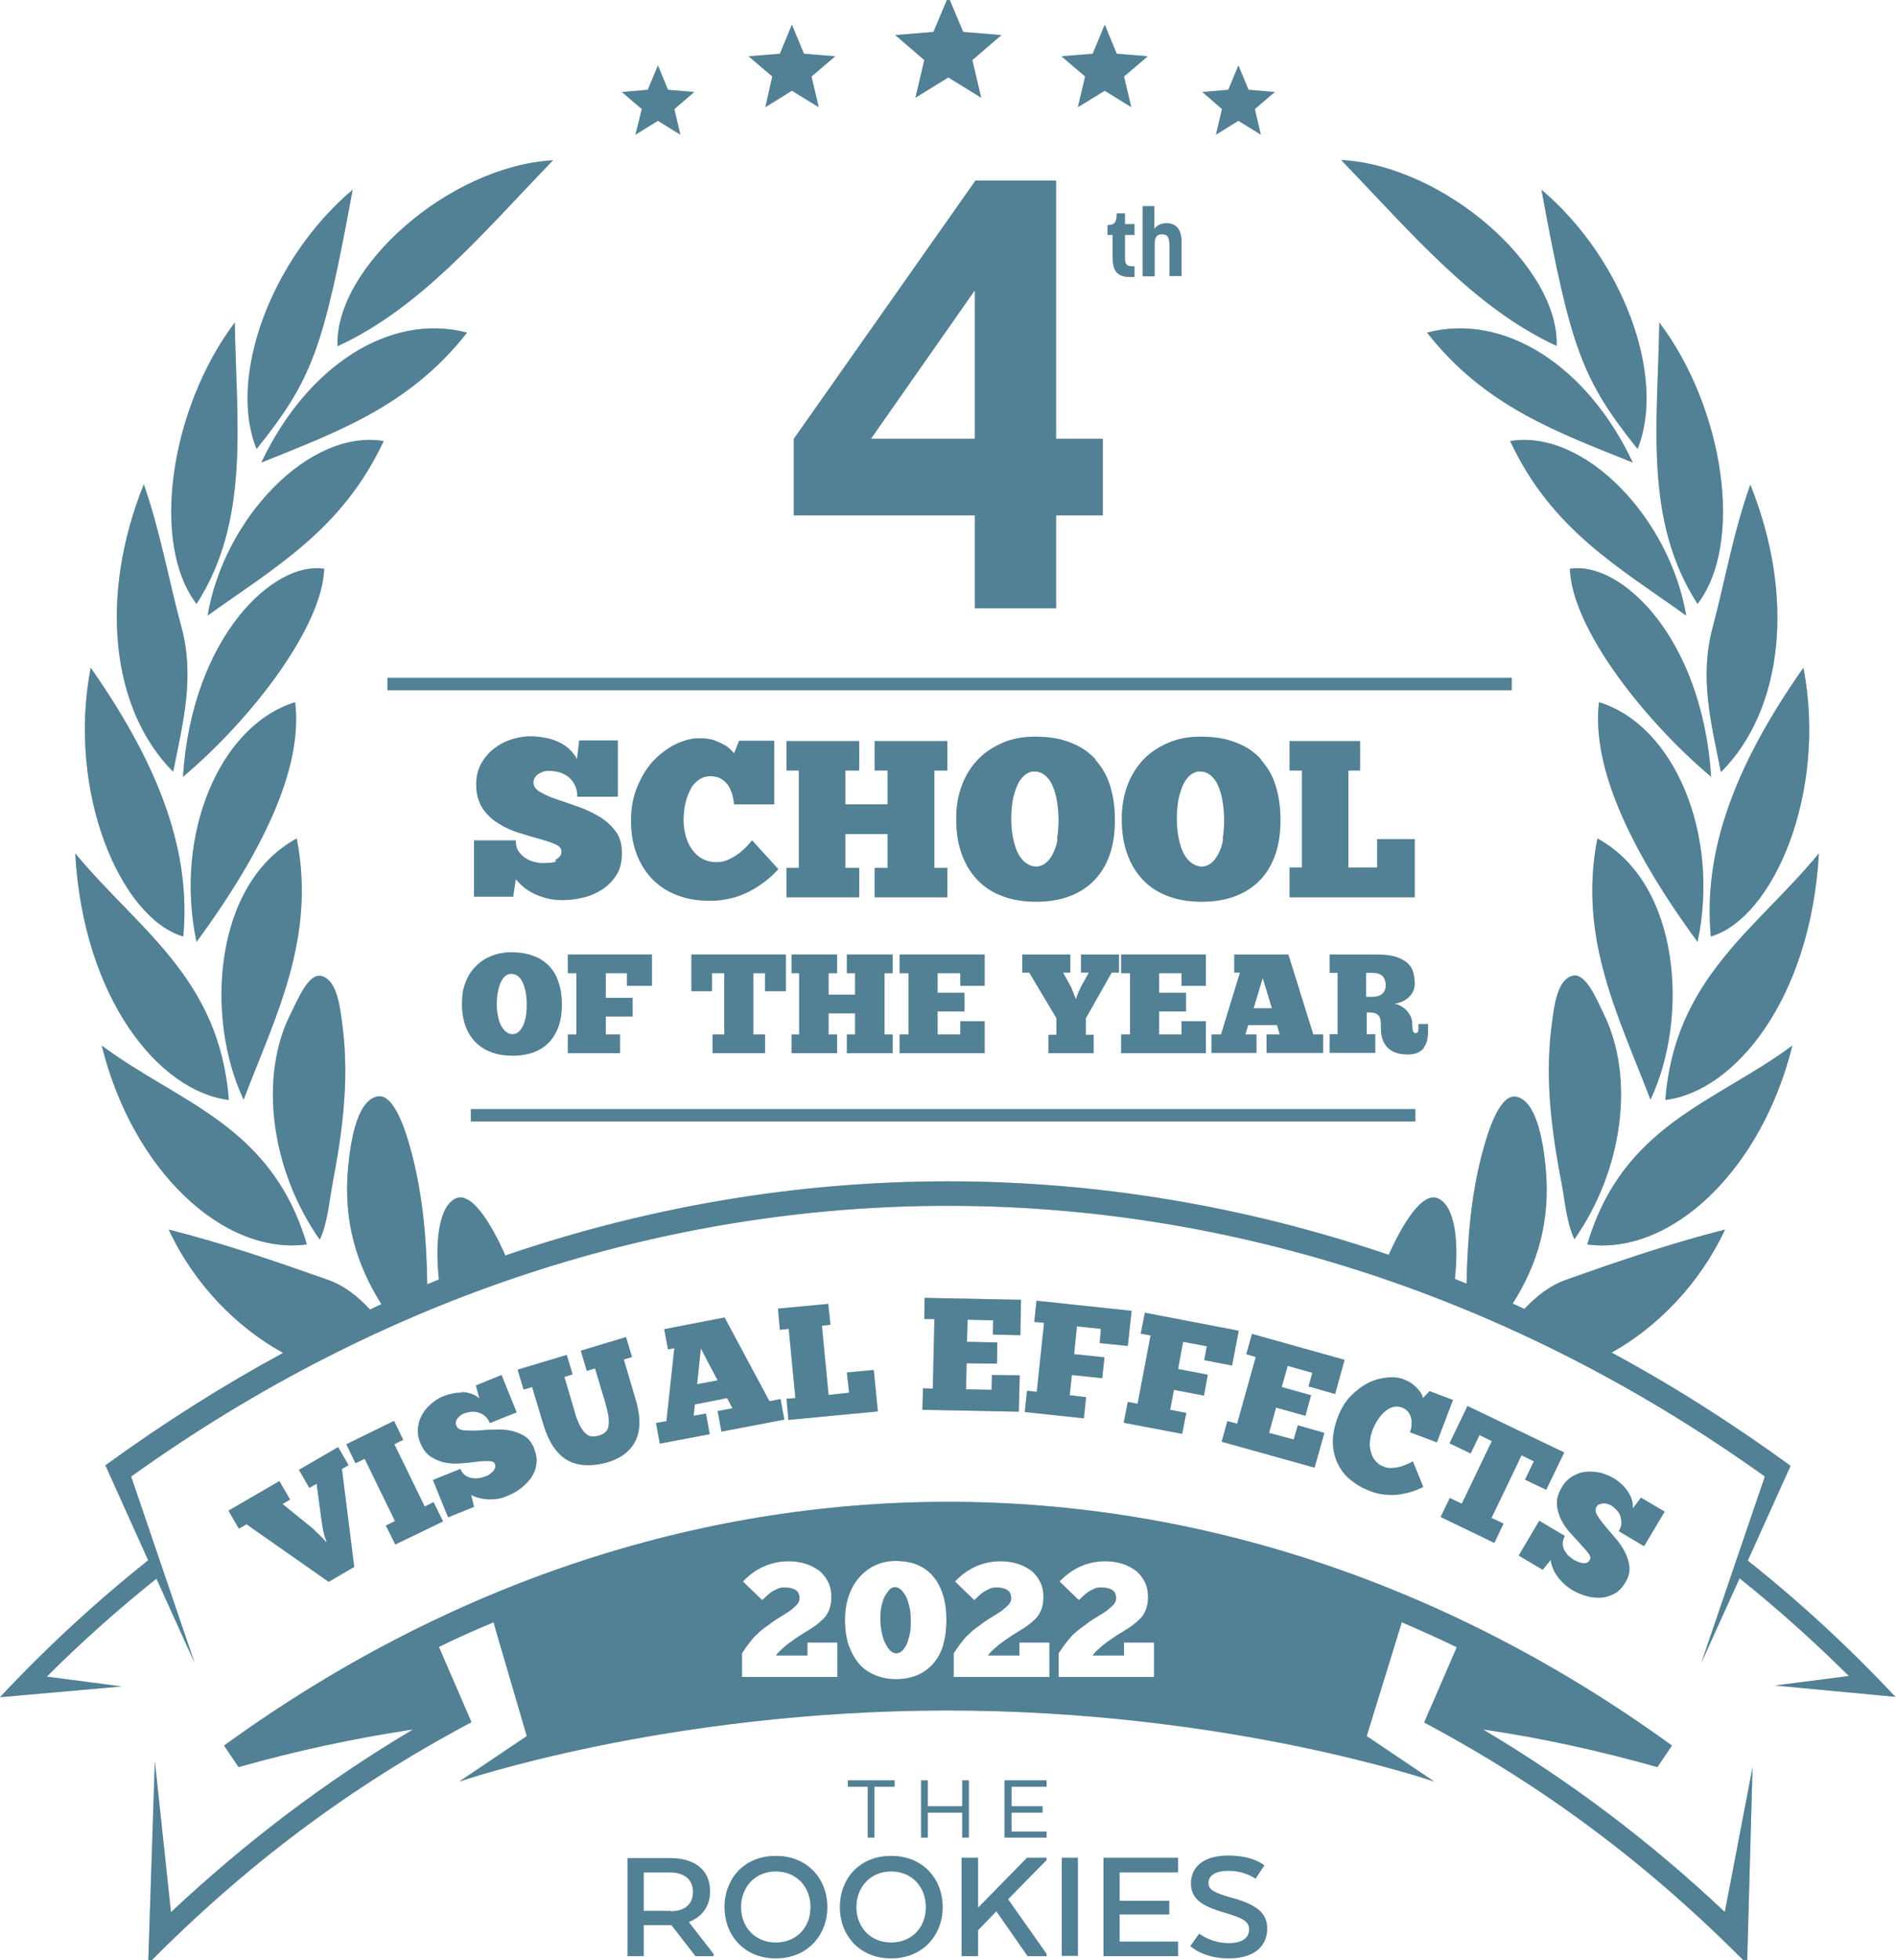 <?xml version="1.0" encoding="UTF-8"?>
<svg xmlns="http://www.w3.org/2000/svg" id="Layer_5" version="1.1" viewBox="0 0 60 62">
  <defs>
    <style>
      .st0 {
        fill: #bacad3;
      }

      .st1 {
        fill: #528095;
      }
    </style>
  </defs>
  <g>
    <polygon class="st0" points="27.67 58.12 27.67 56.51 28.31 56.51 28.31 56.31 26.83 56.31 26.83 56.51 27.46 56.51 27.46 58.12 27.67 58.12"></polygon>
    <polygon class="st0" points="29.15 56.31 29.15 58.12 29.36 58.12 29.36 57.33 30.45 57.33 30.45 58.12 30.66 58.12 30.66 56.31 30.45 56.31 30.45 57.13 29.36 57.13 29.36 56.31 29.15 56.31"></polygon>
    <polygon class="st0" points="33.12 56.51 33.12 56.31 31.79 56.31 31.79 58.12 33.12 58.12 33.12 57.93 32.01 57.93 32.01 57.33 32.99 57.33 32.99 57.13 32.01 57.13 32.01 56.51 33.12 56.51"></polygon>
    <path class="st0" d="M21.82,60.78c.39-.16.65-.48.65-.96,0-.67-.48-1.05-1.26-1.05h-1.35v3.1h.51v-.98h.88l.76.98h.57v-.07l-.77-.99v-.03ZM21.22,60.44h-.85v-1.22h.82c.45,0,.74.21.74.62s-.28.61-.71.61Z"></path>
    <path class="st0" d="M24.55,58.7c-1,0-1.62.72-1.62,1.62s.63,1.62,1.62,1.62,1.63-.72,1.63-1.62-.63-1.62-1.63-1.62ZM24.55,61.44c-.66,0-1.1-.49-1.1-1.12s.44-1.13,1.1-1.13,1.1.49,1.1,1.13-.44,1.12-1.1,1.12Z"></path>
    <path class="st0" d="M28.2,58.7c-1,0-1.62.72-1.62,1.62s.63,1.62,1.62,1.62,1.63-.72,1.63-1.62-.63-1.62-1.63-1.62ZM28.2,61.44c-.66,0-1.1-.49-1.1-1.12s.44-1.13,1.1-1.13,1.1.49,1.1,1.13-.44,1.12-1.1,1.12Z"></path>
    <polygon class="st0" points="30.95 60.34 30.95 58.76 30.43 58.76 30.43 61.87 30.95 61.87 30.95 61.05 31.53 60.45 32.52 61.87 33.12 61.87 33.12 61.8 31.9 60.07 33.12 58.83 33.12 58.76 32.5 58.76 30.95 60.34"></polygon>
    <rect class="st0" x="33.6" y="58.76" width=".51" height="3.1"></rect>
    <polygon class="st0" points="34.92 61.87 37.28 61.87 37.28 61.41 35.43 61.41 35.43 60.55 37 60.55 37 60.12 35.43 60.12 35.43 59.22 37.28 59.22 37.28 58.76 34.92 58.76 34.92 61.87"></polygon>
    <path class="st0" d="M38.99,60.03c-.56-.16-.75-.26-.75-.47,0-.25.24-.39.63-.39.54,0,.86.25.86.25l.28-.42s-.34-.31-1.14-.31c-.76,0-1.18.34-1.18.88,0,.49.35.72,1.08.93.6.17.76.29.76.53s-.19.43-.65.43c-.55,0-.93-.3-.93-.3l-.28.39s.39.39,1.22.39,1.21-.41,1.21-.94c0-.48-.31-.75-1.1-.97Z"></path>
    <polygon class="st0" points="28.97 3.09 30.01 2.45 31.05 3.09 30.77 1.9 31.69 1.11 30.48 1.01 30.01 -.11 29.54 1.01 28.33 1.11 29.25 1.9 28.97 3.09"></polygon>
    <polygon class="st0" points="24.22 3.39 25.06 2.87 25.91 3.39 25.68 2.42 26.43 1.78 25.44 1.7 25.06 .78 24.68 1.7 23.69 1.78 24.44 2.42 24.22 3.39"></polygon>
    <polygon class="st0" points="20.11 4.26 20.82 3.82 21.53 4.26 21.34 3.45 21.97 2.91 21.14 2.84 20.82 2.07 20.5 2.84 19.68 2.91 20.31 3.45 20.11 4.26"></polygon>
    <polygon class="st0" points="34.11 3.39 34.96 2.87 35.8 3.39 35.57 2.42 36.32 1.78 35.34 1.7 34.96 .78 34.58 1.7 33.59 1.78 34.34 2.42 34.11 3.39"></polygon>
    <polygon class="st0" points="38.48 4.26 39.19 3.82 39.9 4.26 39.71 3.45 40.34 2.91 39.51 2.84 39.19 2.07 38.87 2.84 38.05 2.91 38.67 3.45 38.48 4.26"></polygon>
    <path class="st0" d="M9.71,39.36c-1.12-3.79-4.05-4.47-6.49-6.29.97,3.94,3.84,6.64,6.49,6.29Z"></path>
    <path class="st0" d="M7.24,34.79c-.29-3.86-2.88-5.4-4.86-7.8.26,4.61,2.66,7.53,4.86,7.8Z"></path>
    <path class="st0" d="M5.8,29.62c.24-2.61-.68-5.29-2.93-8.5-.76,3.94.95,7.92,2.93,8.5Z"></path>
    <path class="st0" d="M10.52,37.45c.31-1.61.53-3.25.33-4.9-.08-.63-.16-1.55-.68-1.68-.4-.1-.73.71-.99,1.23-.99,2-.6,4.92.94,7.11.25-.55.29-1.17.4-1.75Z"></path>
    <path class="st0" d="M5.74,19.83c-.4-1.47-.66-3-1.19-4.51-1.42,3.53-1.04,7.11.93,9.09.31-1.55.69-3,.26-4.58Z"></path>
    <path class="st0" d="M9.39,26.52c-2.64,1.43-2.9,5.69-1.68,8.26,1-2.63,2.3-5.09,1.68-8.26Z"></path>
    <path class="st0" d="M9.34,22.21c-2.4.74-3.84,4.2-3.12,7.58,2.32-3.16,3.35-5.67,3.12-7.58Z"></path>
    <path class="st0" d="M7.43,10.2c-2.04,2.71-2.68,6.98-1.21,8.9,1.7-2.64,1.26-5.72,1.21-8.9Z"></path>
    <path class="st0" d="M17.5,5.07c-3.27.18-6.91,3.38-6.82,5.88,2.62-1.2,4.58-3.56,6.82-5.88Z"></path>
    <path class="st0" d="M5.79,24.57c2.16-1.82,4.4-4.72,4.47-6.58-1.57-.26-4.18,2.12-4.47,6.58Z"></path>
    <path class="st0" d="M11.16,6c-2.59,2.19-3.96,5.94-3.04,8.2,1.76-2.2,2.11-3.15,3.04-8.2Z"></path>
    <path class="st0" d="M6.57,19.47c2.07-1.49,4.26-2.7,5.57-5.52-2.37-.39-5.06,2.47-5.57,5.52Z"></path>
    <path class="st0" d="M14.78,10.52c-2.44-.64-5.06,1.05-6.51,4.11,2.34-.95,4.67-1.76,6.51-4.11Z"></path>
    <path class="st0" d="M54.14,29.62c1.98-.58,3.69-4.55,2.93-8.5-2.25,3.2-3.17,5.89-2.93,8.5Z"></path>
    <path class="st0" d="M54.46,24.42c1.98-1.98,2.35-5.56.93-9.09-.54,1.51-.8,3.04-1.19,4.51-.43,1.59-.05,3.03.26,4.58Z"></path>
    <path class="st0" d="M56.72,33.07c-2.44,1.81-5.37,2.5-6.49,6.29,2.65.36,5.52-2.35,6.49-6.29Z"></path>
    <path class="st0" d="M52.7,34.79c2.2-.27,4.6-3.19,4.86-7.8-1.97,2.4-4.56,3.94-4.86,7.8Z"></path>
    <path class="st0" d="M49.82,39.2c1.54-2.19,1.92-5.1.94-7.11-.25-.52-.58-1.32-.99-1.23-.52.13-.6,1.05-.68,1.68-.2,1.65.02,3.29.33,4.9.11.58.15,1.2.4,1.75Z"></path>
    <path class="st0" d="M52.23,34.78c1.22-2.57.96-6.83-1.68-8.26-.62,3.17.68,5.63,1.68,8.26Z"></path>
    <path class="st0" d="M50.6,22.21c-.22,1.91.81,4.43,3.12,7.58.72-3.38-.73-6.85-3.12-7.58Z"></path>
    <path class="st0" d="M52.51,10.2c-.05,3.19-.5,6.26,1.21,8.9,1.48-1.93.83-6.2-1.21-8.9Z"></path>
    <path class="st0" d="M49.26,10.94c.09-2.49-3.55-5.7-6.82-5.88,2.24,2.32,4.2,4.67,6.82,5.88Z"></path>
    <path class="st0" d="M49.68,17.99c.06,1.86,2.31,4.76,4.47,6.58-.29-4.46-2.89-6.84-4.47-6.58Z"></path>
    <path class="st0" d="M48.78,6c.93,5.05,1.29,6,3.04,8.2.92-2.26-.45-6.01-3.04-8.2Z"></path>
    <path class="st0" d="M53.36,19.47c-.51-3.05-3.2-5.91-5.57-5.52,1.31,2.82,3.5,4.03,5.57,5.52Z"></path>
    <path class="st0" d="M45.16,10.52c1.84,2.35,4.16,3.16,6.51,4.11-1.44-3.06-4.07-4.75-6.51-4.11Z"></path>
    <path class="st0" d="M60,53.69c-1.46-1.56-3.03-3.01-4.69-4.33l1.35-2.99s0,0,0-.01c-1.84-1.34-3.73-2.54-5.66-3.58,1.43-.79,2.79-2.17,3.59-3.89-1.74.44-3.37,1-5.01,1.58-.54.19-.96.53-1.34.93-.12-.06-.25-.11-.37-.17.78-1.23,1.21-2.6,1.04-4.34-.09-.89-.31-2.07-.92-2.2-.52-.11-.9,1.06-1.1,1.84-.34,1.31-.45,2.66-.48,4.07-.12-.05-.25-.1-.37-.15.11-.98.06-2.23-.5-2.53-.53-.29-1.18.87-1.55,1.67-.01.03-.03.06-.04.1-9.14-3.11-18.83-3.1-27.96.02-.02-.04-.03-.08-.05-.12-.37-.8-1.01-1.96-1.55-1.67-.56.31-.61,1.57-.5,2.55-.12.05-.25.1-.37.15-.02-1.43-.14-2.78-.48-4.1-.2-.78-.58-1.95-1.1-1.84-.62.13-.83,1.3-.92,2.2-.17,1.75.27,3.13,1.05,4.37-.12.05-.24.11-.36.17-.38-.41-.81-.76-1.36-.95-1.64-.58-3.27-1.14-5.01-1.58.8,1.73,2.17,3.11,3.62,3.9-1.92,1.04-3.8,2.23-5.63,3.56,0,0,.01.02.02.03l1.34,2.97c-1.66,1.32-3.23,2.77-4.69,4.33h0s0,0,0,0l3.85-.34-2.37-.31c1.1-1.1,2.26-2.13,3.47-3.1l1.21,2.67-2.01-5.9c15.94-11.42,35.76-11.41,51.7,0l-2.01,5.89,1.21-2.67c1.2.96,2.36,2,3.46,3.09l-2.34.3,3.82.36h0s0,0,0,0Z"></path>
    <path class="st0" d="M17.61,27.24c-.06.03-.12.04-.19.05-.07,0-.14.01-.2.01-.08,0-.16,0-.27-.03-.1-.02-.2-.05-.29-.11-.09-.05-.17-.12-.24-.22-.07-.09-.1-.21-.1-.36h-1.32v1.78h1.24l.08-.55c.07.08.15.16.24.24.1.08.21.15.33.21.12.06.26.11.41.15.15.04.32.06.5.06.21,0,.43-.03.65-.08.22-.05.42-.14.61-.26.18-.12.33-.27.45-.46.12-.19.17-.42.17-.7s-.07-.51-.21-.69c-.14-.18-.31-.34-.52-.46-.21-.12-.43-.23-.67-.31-.24-.08-.46-.16-.67-.23s-.38-.15-.52-.23c-.14-.08-.21-.18-.21-.3,0-.06.02-.12.05-.16.03-.05.07-.09.12-.12.05-.03.1-.05.16-.07.06-.02.11-.02.16-.02.12,0,.24.02.35.05.11.04.21.09.29.16s.15.16.19.26c.05.1.07.22.07.35h1.28v-1.78h-1.22l-.07.59c-.07-.13-.16-.24-.27-.34-.11-.09-.23-.17-.36-.22-.13-.06-.27-.1-.42-.12-.15-.03-.29-.04-.44-.04-.17,0-.36.03-.56.09-.2.06-.38.15-.55.28-.17.12-.31.28-.42.47-.11.19-.17.42-.17.68,0,.3.07.55.2.75.13.2.3.36.5.48.2.13.42.23.65.3.24.07.45.14.65.19.2.06.37.11.5.17.13.06.2.13.2.22,0,.08-.02.14-.06.18-.04.04-.09.08-.15.11Z"></path>
    <path class="st0" d="M21.85,24.96c.07-.13.16-.23.27-.3.1-.07.22-.11.35-.11s.24.02.33.07c.09.05.17.12.23.2.06.08.1.18.14.29.03.11.05.22.06.33h1.27v-2.01h-1.11l-.16.4s-.05-.06-.1-.11c-.05-.05-.12-.11-.21-.16-.09-.05-.2-.1-.33-.15-.13-.04-.28-.06-.46-.06-.23,0-.47.06-.73.18-.25.12-.48.29-.7.51-.21.22-.39.5-.52.82-.14.32-.21.69-.21,1.09s.06.75.18,1.07c.12.31.29.58.51.8.22.22.48.39.79.5.31.12.65.17,1.03.17.23,0,.45-.03.66-.08.21-.05.4-.13.58-.22.18-.09.34-.2.5-.32s.29-.25.41-.38l-.83-.91s-.05.06-.12.14c-.06.07-.15.15-.24.23-.1.08-.21.16-.35.22-.13.07-.27.1-.42.1-.17,0-.32-.04-.45-.11-.13-.07-.23-.17-.32-.29-.09-.12-.15-.26-.2-.42-.04-.16-.07-.33-.07-.5,0-.19.02-.38.06-.55.04-.17.1-.32.17-.45Z"></path>
    <polygon class="st0" points="24.89 27.45 24.89 28.38 27.19 28.38 27.19 27.45 26.75 27.45 26.75 26.38 28.09 26.38 28.09 27.45 27.68 27.45 27.68 28.38 29.98 28.38 29.98 27.45 29.57 27.45 29.57 24.37 29.98 24.37 29.98 23.44 27.68 23.44 27.68 24.37 28.09 24.37 28.09 25.44 26.75 25.44 26.75 24.37 27.19 24.37 27.19 23.44 24.89 23.44 24.89 24.37 25.28 24.37 25.28 27.45 24.89 27.45"></polygon>
    <path class="st0" d="M34.67,24.02c-.21-.23-.47-.41-.79-.53-.32-.13-.69-.19-1.13-.19-.37,0-.7.06-1.01.19-.3.13-.57.3-.79.53-.22.23-.39.5-.51.82-.12.32-.18.67-.18,1.05,0,.44.06.83.19,1.16.12.33.3.6.52.82.22.22.49.38.8.49.31.11.65.16,1.02.16.4,0,.76-.06,1.07-.18.31-.12.57-.29.78-.51.21-.22.37-.49.48-.81.11-.32.16-.68.16-1.08s-.05-.76-.15-1.08c-.1-.33-.26-.6-.47-.83ZM33.47,26.54c-.03.18-.08.33-.15.46-.06.13-.14.23-.23.3-.09.07-.19.11-.3.11s-.22-.04-.32-.11-.18-.17-.25-.3c-.07-.13-.12-.29-.16-.48-.04-.19-.06-.4-.06-.63,0-.22.02-.42.05-.6.04-.18.09-.34.15-.47.06-.13.14-.23.23-.31.09-.07.19-.11.29-.11.14,0,.25.04.35.12.1.08.18.19.24.33.06.14.11.3.14.49.03.19.05.39.05.61s-.02.42-.05.6Z"></path>
    <path class="st0" d="M39.91,24.02c-.21-.23-.47-.41-.79-.53-.32-.13-.69-.19-1.13-.19-.37,0-.7.06-1.01.19-.3.13-.57.3-.79.53-.22.23-.39.5-.51.82-.12.32-.18.67-.18,1.05,0,.44.06.83.19,1.16.12.33.3.6.52.82.22.22.49.38.8.49s.65.16,1.02.16c.4,0,.76-.06,1.07-.18.31-.12.57-.29.78-.51.21-.22.37-.49.48-.81.11-.32.16-.68.16-1.08s-.05-.76-.15-1.08c-.1-.33-.26-.6-.47-.83ZM38.71,26.54c-.03.18-.08.33-.15.46s-.14.23-.23.3c-.09.07-.19.11-.3.11s-.22-.04-.32-.11-.18-.17-.25-.3c-.07-.13-.12-.29-.16-.48-.04-.19-.06-.4-.06-.63,0-.22.02-.42.05-.6.04-.18.09-.34.15-.47.06-.13.14-.23.23-.31.09-.07.19-.11.29-.11.14,0,.25.04.35.12.1.08.18.19.24.33.06.14.11.3.14.49.03.19.05.39.05.61s-.02.42-.05.6Z"></path>
    <polygon class="st0" points="40.81 27.44 40.81 28.38 44.77 28.38 44.77 26.54 43.58 26.54 43.58 27.44 42.67 27.44 42.67 24.37 43.04 24.37 43.04 23.44 40.81 23.44 40.81 24.37 41.2 24.37 41.2 27.44 40.81 27.44"></polygon>
    <path class="st0" d="M14.62,31.74c0,.28.04.52.12.73.08.21.19.38.33.51.14.14.31.24.51.31s.41.1.64.1c.25,0,.48-.04.67-.11.19-.07.36-.18.49-.32.13-.14.23-.31.3-.51.07-.2.1-.43.1-.68s-.03-.48-.1-.68c-.06-.21-.16-.38-.29-.52-.13-.14-.3-.26-.5-.33-.2-.08-.44-.12-.71-.12-.23,0-.44.04-.64.12-.19.08-.36.19-.49.33-.14.14-.25.32-.32.51-.08.2-.11.42-.11.66ZM15.76,31.36c.02-.12.05-.22.09-.3.04-.08.09-.15.14-.19.06-.05.12-.07.19-.07.09,0,.16.03.22.08.06.05.11.12.15.21.04.09.07.19.09.31.02.12.03.24.03.38s-.01.27-.03.38c-.02.11-.05.21-.09.29-.04.08-.09.14-.14.19-.05.04-.12.07-.19.07s-.14-.02-.2-.07c-.06-.04-.11-.11-.16-.19-.04-.08-.08-.18-.1-.3-.03-.12-.04-.25-.04-.39,0-.14.01-.26.03-.38Z"></path>
    <polygon class="st0" points="17.97 30.78 18.24 30.78 18.24 32.72 17.97 32.72 17.97 33.31 19.62 33.31 19.62 32.72 19.17 32.72 19.17 32.15 20.02 32.15 20.02 31.56 19.17 31.56 19.17 30.78 19.84 30.78 19.84 31.18 20.63 31.18 20.63 30.19 17.97 30.19 17.97 30.78"></polygon>
    <polygon class="st0" points="24.87 31.35 24.87 30.19 21.88 30.19 21.88 31.35 22.53 31.35 22.53 30.78 22.92 30.78 22.92 32.72 22.55 32.72 22.55 33.31 24.21 33.31 24.21 32.72 23.84 32.72 23.84 30.78 24.21 30.78 24.21 31.35 24.87 31.35"></polygon>
    <polygon class="st0" points="28.25 30.78 28.25 30.19 26.8 30.19 26.8 30.78 27.06 30.78 27.06 31.46 26.22 31.46 26.22 30.78 26.49 30.78 26.49 30.19 25.05 30.19 25.05 30.78 25.29 30.78 25.29 32.72 25.05 32.72 25.05 33.31 26.49 33.31 26.49 32.72 26.22 32.72 26.22 32.05 27.06 32.05 27.06 32.72 26.8 32.72 26.8 33.31 28.25 33.31 28.25 32.72 27.99 32.72 27.99 30.78 28.25 30.78"></polygon>
    <polygon class="st0" points="28.47 30.78 28.75 30.78 28.75 32.72 28.47 32.72 28.47 33.31 31.16 33.31 31.16 32.3 30.39 32.3 30.39 32.72 29.67 32.72 29.67 31.99 30.52 31.99 30.52 31.4 29.67 31.4 29.67 30.78 30.39 30.78 30.39 31.18 31.16 31.18 31.16 30.19 28.47 30.19 28.47 30.78"></polygon>
    <path class="st0" d="M35.17,30.76h.24v-.57h-1.2v.57h.25l-.25.45s-.03.06-.04.09c-.02.04-.04.07-.05.11-.02.04-.03.07-.04.1-.01.03-.02.06-.02.08h-.02s-.01-.04-.03-.08-.03-.07-.04-.1-.03-.07-.04-.1c-.01-.03-.02-.06-.03-.08l-.26-.47h.23v-.57h-1.52v.57h.22l.86,1.44v.53h-.25v.58h1.43v-.58h-.25v-.52l.82-1.45Z"></path>
    <polygon class="st0" points="35.48 32.72 35.48 33.31 38.16 33.31 38.16 32.3 37.39 32.3 37.39 32.72 36.68 32.72 36.68 31.99 37.53 31.99 37.53 31.4 36.68 31.4 36.68 30.78 37.39 30.78 37.39 31.18 38.16 31.18 38.16 30.19 35.48 30.19 35.48 30.78 35.76 30.78 35.76 32.72 35.48 32.72"></polygon>
    <path class="st0" d="M39.06,30.19v.57h.18l-.6,1.96h-.3v.58h1.42v-.58h-.35l.09-.3h.91l.09.3h-.42v.58h1.79v-.58h-.31l-.79-2.53h-1.71ZM39.67,31.89l.29-.96.29.96h-.58Z"></path>
    <path class="st0" d="M45.05,33.14c.05-.07.09-.14.11-.23.02-.09.03-.18.03-.27v-.25h-.3v.15c0,.1-.03.14-.1.14-.04,0-.07-.03-.08-.08-.01-.05-.02-.13-.02-.22,0-.08-.02-.16-.05-.23-.03-.07-.08-.14-.13-.19-.05-.06-.12-.1-.18-.14-.07-.04-.14-.06-.22-.07.09-.01.18-.04.26-.07.08-.04.15-.08.21-.14.06-.05.1-.12.14-.19.03-.07.05-.15.05-.24,0-.13-.02-.25-.05-.36-.03-.11-.09-.21-.18-.29-.09-.08-.22-.15-.38-.2-.16-.05-.37-.07-.63-.07h-1.45v.58h.25v1.94h-.25v.59h1.44v-.59h-.27v-.69c.1,0,.18,0,.24.02.06.01.1.04.14.08.03.04.05.09.06.15s.01.15.01.25c0,.26.07.47.21.61.14.15.36.22.65.22.12,0,.23-.02.31-.06.08-.04.15-.09.2-.16ZM43.74,31.44c-.08.06-.18.09-.31.09h-.2v-.76h.22c.13,0,.23.03.3.1.07.07.1.16.1.3,0,.12-.04.21-.12.27Z"></path>
    <rect class="st0" x="12.26" y="21.44" width="35.58" height=".39"></rect>
    <rect class="st0" x="14.9" y="35.08" width="29.89" height=".39"></rect>
    <path class="st0" d="M8.85,46.84l-1.62.94.33.57.24-.14,2.6,1.82.81-.47-.39-3.1.21-.12-.33-.57-1.24.72.33.57.23-.13.16,1.19c.02.14.04.26.07.38s.06.2.09.27h-.02s-.1-.11-.18-.19c-.08-.08-.17-.16-.26-.25l-.94-.76.24-.14-.33-.57Z"></path>
    <polygon class="st0" points="12.47 44.94 10.96 45.68 11.25 46.28 11.54 46.14 12.5 48.11 12.21 48.25 12.51 48.85 14.02 48.12 13.72 47.51 13.44 47.65 12.48 45.68 12.76 45.54 12.47 44.94"></polygon>
    <path class="st0" d="M14.62,44.05c-.1,0-.21,0-.31.03-.1.02-.2.05-.3.09-.12.05-.23.12-.34.21-.11.09-.21.2-.29.33-.08.13-.13.27-.15.43-.02.16,0,.32.07.49.08.2.19.35.33.44.14.09.3.16.46.19.17.03.34.04.51.02.18-.01.34-.03.49-.05.15-.02.27-.02.38-.02.1,0,.17.03.19.09.02.05.02.1,0,.14-.01.04-.04.08-.07.11-.03.03-.07.06-.11.09-.04.03-.09.05-.13.06-.05.02-.11.04-.18.05-.07.01-.15.02-.22,0-.08,0-.15-.04-.22-.08-.07-.04-.12-.11-.16-.21l-.87.35.48,1.18.82-.33-.09-.38c.07.04.14.07.23.09.09.03.18.04.27.05.1,0,.2,0,.31-.01s.22-.05.34-.1c.14-.06.28-.13.41-.23s.24-.21.33-.33c.09-.13.15-.27.17-.43.03-.16,0-.33-.07-.51s-.18-.32-.32-.4c-.14-.08-.3-.14-.47-.17-.17-.03-.35-.03-.53-.02-.18,0-.35.02-.51.03-.16,0-.29,0-.41-.01-.11-.02-.19-.06-.22-.15-.02-.04-.02-.08-.01-.12,0-.04.02-.08.05-.11.02-.03.05-.06.09-.09.03-.03.07-.05.1-.06.08-.03.16-.05.25-.06.08,0,.16,0,.24.03s.14.06.2.12c.06.05.11.13.14.21l.85-.34-.48-1.18-.81.33.11.41c-.08-.07-.17-.12-.27-.15-.09-.03-.19-.05-.3-.05Z"></path>
    <path class="st0" d="M17.92,42.86l-1.54.46.19.63.27-.08.36,1.2c.17.55.42.92.75,1.11.33.19.75.21,1.25.08.46-.14.76-.37.92-.71.16-.34.15-.8-.03-1.37l-.35-1.18.26-.08-.19-.63-1.43.43.19.64.26-.08.31,1.03c.06.21.1.38.12.51.01.13.01.24-.01.32-.02.08-.06.14-.12.18-.05.04-.12.07-.19.09-.08.02-.15.03-.22.02-.07,0-.13-.04-.2-.1-.06-.06-.12-.14-.18-.26-.06-.12-.12-.27-.17-.47l-.31-1.05.26-.08-.19-.63Z"></path>
    <path class="st0" d="M20.76,45.01l.12.65,1.58-.3-.12-.65-.39.07.04-.36,1.02-.2.17.32-.47.09.12.65,1.99-.38-.12-.65-.35.07-1.42-2.65-1.91.37.12.64.2-.04-.25,2.31-.34.06ZM22.18,42.65l.53,1.01-.65.12.12-1.14Z"></path>
    <polygon class="st0" points="26.21 41.24 24.62 41.39 24.68 42.06 24.96 42.03 25.17 44.22 24.89 44.24 24.95 44.91 27.78 44.64 27.65 43.33 26.8 43.41 26.87 44.05 26.22 44.12 26.01 41.93 26.28 41.9 26.21 41.24"></polygon>
    <polygon class="st0" points="29.21 43.91 29.19 44.59 32.24 44.65 32.27 43.5 31.39 43.49 31.38 43.96 30.57 43.94 30.59 43.12 31.55 43.13 31.56 42.46 30.6 42.44 30.62 41.74 31.43 41.76 31.42 42.21 32.29 42.23 32.31 41.11 29.26 41.05 29.25 41.72 29.57 41.72 29.52 43.92 29.21 43.91"></polygon>
    <polygon class="st0" points="32.5 43.99 32.43 44.66 34.3 44.86 34.37 44.19 33.85 44.13 33.92 43.49 34.88 43.59 34.95 42.93 33.99 42.83 34.08 41.95 34.84 42.03 34.8 42.48 35.69 42.57 35.81 41.46 32.8 41.14 32.73 41.81 33.04 41.84 32.81 44.02 32.5 43.99"></polygon>
    <polygon class="st0" points="35.69 44.34 35.56 45 37.41 45.35 37.54 44.69 37.03 44.59 37.15 43.96 38.1 44.14 38.22 43.48 37.28 43.3 37.44 42.44 38.19 42.58 38.11 43.02 38.99 43.19 39.2 42.09 36.23 41.52 36.1 42.18 36.41 42.24 36 44.4 35.69 44.34"></polygon>
    <polygon class="st0" points="38.84 44.95 38.66 45.6 41.6 46.42 41.91 45.32 41.07 45.08 40.94 45.53 40.16 45.32 40.38 44.52 41.31 44.78 41.49 44.13 40.56 43.87 40.75 43.2 41.53 43.42 41.41 43.85 42.25 44.09 42.55 43.01 39.62 42.19 39.44 42.83 39.74 42.92 39.15 45.03 38.84 44.95"></polygon>
    <path class="st0" d="M45.04,44.23s-.02-.05-.04-.1-.05-.1-.1-.16c-.05-.06-.11-.12-.18-.18-.08-.06-.17-.11-.29-.16-.15-.06-.33-.08-.53-.06-.2.02-.4.07-.6.17-.2.1-.38.24-.56.42-.17.18-.31.41-.41.68-.1.27-.15.52-.15.76,0,.24.05.46.14.66.09.2.22.38.4.53s.39.28.64.37c.15.06.31.1.46.11.15.02.3.02.44,0,.14-.02.28-.05.41-.09.13-.04.25-.09.37-.15l-.33-.81s-.05.03-.11.06c-.06.03-.14.06-.22.09-.09.03-.18.05-.29.06-.11.01-.21,0-.3-.04-.11-.04-.2-.1-.27-.19-.07-.08-.11-.17-.14-.28-.03-.1-.04-.22-.03-.33.01-.12.04-.24.08-.35.05-.13.11-.25.18-.35.07-.1.14-.19.23-.26.08-.07.17-.11.25-.13s.17-.02.26.01.15.08.2.13c.05.06.08.12.1.19.02.07.03.15.02.23,0,.08-.02.16-.05.24l.85.32.51-1.34-.74-.28-.21.22Z"></path>
    <polygon class="st0" points="45.87 45.65 46.54 45.97 46.82 45.39 47.21 45.58 46.26 47.56 45.88 47.38 45.59 47.98 47.29 48.8 47.58 48.19 47.2 48.01 48.15 46.03 48.54 46.22 48.26 46.8 48.93 47.12 49.5 45.94 46.44 44.47 45.87 45.65"></polygon>
    <path class="st0" d="M52.03,48.9l.65-1.09-.75-.44-.26.34c0-.11,0-.21-.04-.3-.03-.1-.08-.18-.14-.27-.06-.08-.13-.16-.21-.23-.08-.07-.17-.13-.26-.18-.11-.06-.23-.11-.38-.15-.14-.03-.29-.04-.44-.03-.15.01-.29.06-.43.14s-.26.2-.35.36c-.11.19-.16.36-.15.53.01.17.06.33.13.48.08.15.17.29.29.42s.23.25.33.36c.1.11.18.2.25.29.06.09.08.16.04.21-.03.05-.06.08-.1.09-.04.01-.08.02-.13.01s-.09-.02-.14-.04c-.05-.02-.09-.04-.13-.06-.05-.03-.1-.07-.15-.11-.06-.05-.1-.11-.14-.17-.04-.07-.06-.14-.07-.22,0-.08.02-.17.07-.26l-.81-.48-.65,1.1.76.45.25-.31c.01.07.03.15.06.23.03.08.07.17.13.25.05.08.12.16.2.24.08.08.17.15.28.22.13.08.27.14.43.19.16.05.31.07.47.06.16,0,.3-.05.44-.12.14-.07.26-.2.36-.37.1-.17.14-.34.12-.5-.02-.16-.07-.32-.15-.47s-.18-.3-.3-.43c-.12-.14-.23-.27-.33-.39-.1-.12-.18-.23-.24-.33-.06-.1-.06-.19-.02-.26.02-.04.05-.07.09-.08s.08-.03.12-.03c.04,0,.08,0,.12.01.04.01.08.03.11.04.08.04.14.1.2.16.06.06.1.13.12.2.02.07.03.15.03.23,0,.08-.04.16-.08.24l.79.47Z"></path>
    <path class="st0" d="M35.34,6.76c0,.27-.07.36-.29.36,0,.11,0,.21,0,.31h.16v.7c0,.4.11.63.55.63.04,0,.09,0,.14,0v-.34s-.07,0-.09,0c-.18,0-.21-.09-.21-.28v-.71h.3v-.34h-.3v-.34h-.26Z"></path>
    <path class="st0" d="M36.16,6.53v2.21h.38v-1.03c0-.21.07-.3.23-.3.2,0,.24.12.24.39v.93h.38v-1.08c0-.44-.21-.59-.48-.59s-.38.18-.38.18v-.72h-.38Z"></path>
    <path class="st0" d="M30.87,5.71l-5.75,8.17v2.42h5.73v2.94h2.57v-2.94h1.48v-2.42h-1.48V5.71h-2.55ZM30.85,13.88h-3.29l3.29-4.7v4.7Z"></path>
    <path class="st0" d="M28.67,50.5c-.05-.09-.1-.17-.16-.22-.06-.05-.12-.08-.19-.08-.05,0-.11.02-.16.07-.05.05-.1.12-.15.2-.05.09-.08.19-.11.32-.03.13-.04.27-.04.42,0,.16.02.31.05.45.03.13.07.25.12.34.05.09.1.17.16.22.06.05.12.07.17.07.06,0,.12-.02.18-.07.06-.05.1-.12.15-.21.04-.09.07-.2.1-.33s.03-.27.03-.43-.01-.3-.04-.42c-.03-.13-.06-.24-.11-.33Z"></path>
    <path class="st0" d="M54.59,60.48c-2.38-2.24-4.87-4.12-7.66-5.78,1.86.27,3.67.67,5.52,1.19,0,0,0,0,0,0,0,0,0,0,0,0,.18-.27.28-.41.46-.68-14.17-10.28-31.65-10.28-45.82,0,.18.27.28.41.46.68,0,0,0,0,0,0,0,0,0,0,0,0,1.85-.52,3.66-.91,5.52-1.19-2.79,1.66-5.28,3.55-7.66,5.78l-.51-4.78-.21,6.41c3.11-3.14,6.39-5.6,10.23-7.64-.12-.27-.17-.4-.29-.67-.3-.69-.46-1.06-.74-1.71.57-.28,1.15-.54,1.73-.78l.03.11s0,0,0,0l.1.35.17.58h0s.75,2.56.75,2.56l-2.14,1.44s6.5-2.24,15.43-2.25c8.93,0,15.43,2.25,15.43,2.25l-2.14-1.44,1.08-3.5s0,0,0,0l.03-.1c.58.25,1.17.51,1.74.79-.28.65-.44,1.02-.74,1.71-.12.27-.18.4-.29.67,3.83,2.04,7.11,4.5,10.22,7.64h0s0,0,0,0c0,0,0,0,0,0,0-.03,0-.06,0-.08l.17-6.14-.88,4.59ZM26.52,53.04h-3.04v-.75c.08-.12.15-.22.21-.3.06-.08.12-.15.18-.22.06-.06.13-.12.19-.18.07-.06.15-.12.24-.18.1-.08.21-.16.33-.23.12-.07.22-.14.32-.2.1-.07.18-.14.25-.21.07-.07.1-.14.1-.22,0-.13-.05-.22-.14-.27-.09-.05-.2-.07-.34-.07-.08,0-.15.01-.21.04s-.13.06-.19.1c-.06.04-.11.08-.16.13-.05.05-.09.09-.14.13l-.61-.59c.2-.21.42-.37.67-.48.25-.11.51-.16.79-.16.19,0,.36.03.53.08.16.05.3.13.43.22.12.1.21.22.28.36.07.14.1.3.1.47,0,.15-.02.27-.06.38-.04.11-.09.2-.17.29-.08.08-.17.16-.28.24-.11.08-.24.16-.39.25-.07.04-.14.09-.23.15-.08.06-.17.12-.25.18-.08.06-.15.13-.22.19s-.12.12-.15.17h.99v-.41h.95v1.1ZM29.85,52.03c-.07.23-.17.42-.31.58-.14.16-.3.28-.5.37-.2.08-.42.13-.68.13-.24,0-.45-.04-.65-.12-.2-.08-.37-.19-.51-.35-.14-.16-.25-.35-.34-.59-.08-.23-.12-.51-.12-.83,0-.27.04-.52.12-.75.08-.23.19-.42.33-.58.14-.16.31-.29.5-.38.2-.09.41-.14.64-.14.27,0,.51.04.72.13.2.09.37.22.5.38.13.16.23.36.3.59.07.23.1.49.1.77s-.03.54-.1.77ZM33.22,53.04h-3.04v-.75c.08-.12.15-.22.21-.3.06-.08.12-.15.18-.22.06-.06.13-.12.19-.18.07-.06.15-.12.24-.18.1-.08.21-.16.33-.23.12-.07.22-.14.32-.2.1-.07.18-.14.25-.21.07-.07.1-.14.1-.22,0-.13-.05-.22-.14-.27-.09-.05-.2-.07-.33-.07-.08,0-.15.01-.21.04-.07.03-.13.06-.19.1-.06.04-.11.08-.16.13-.05.05-.09.09-.14.13l-.61-.59c.2-.21.42-.37.67-.48.25-.11.51-.16.79-.16.19,0,.36.03.53.08.16.05.3.13.43.22.12.1.21.22.28.36s.1.3.1.47c0,.15-.02.27-.06.38-.04.11-.09.2-.17.29-.08.08-.17.16-.28.24-.11.08-.24.16-.39.25-.07.04-.14.09-.23.15s-.17.12-.25.18c-.08.06-.15.13-.22.19-.07.06-.12.12-.15.17h.99v-.41h.95v1.1ZM36.54,53.04h-3.04v-.75c.08-.12.15-.22.21-.3.06-.08.12-.15.18-.22s.13-.12.19-.18c.07-.06.15-.12.24-.18.1-.08.21-.16.33-.23.12-.07.22-.14.32-.2.1-.07.18-.14.25-.21s.1-.14.1-.22c0-.13-.05-.22-.14-.27-.09-.05-.2-.07-.34-.07-.08,0-.15.01-.21.04s-.13.06-.19.1c-.06.04-.11.08-.16.13-.05.05-.09.09-.14.13l-.61-.59c.2-.21.42-.37.67-.48.25-.11.51-.16.79-.16.19,0,.36.03.53.08.16.05.3.13.43.22.12.1.21.22.28.36.07.14.1.3.1.47,0,.15-.02.27-.06.38-.04.11-.09.2-.17.29-.08.08-.17.16-.28.24-.11.08-.24.16-.39.25-.07.04-.14.09-.23.15s-.17.12-.25.18c-.08.06-.15.13-.22.19-.07.06-.12.12-.15.17h.99v-.41h.95v1.1Z"></path>
  </g>
  <g>
    <polygon class="st1" points="27.67 58.12 27.67 56.51 28.31 56.51 28.31 56.31 26.83 56.31 26.83 56.51 27.46 56.51 27.46 58.12 27.67 58.12"></polygon>
    <polygon class="st1" points="29.15 56.31 29.15 58.12 29.36 58.12 29.36 57.33 30.45 57.33 30.45 58.12 30.66 58.12 30.66 56.31 30.45 56.31 30.45 57.13 29.36 57.13 29.36 56.31 29.15 56.31"></polygon>
    <polygon class="st1" points="33.12 56.51 33.12 56.31 31.79 56.31 31.79 58.12 33.12 58.12 33.12 57.93 32.01 57.93 32.01 57.33 32.99 57.33 32.99 57.13 32.01 57.13 32.01 56.51 33.12 56.51"></polygon>
    <path class="st1" d="M21.82,60.78c.39-.16.65-.48.65-.96,0-.67-.48-1.05-1.26-1.05h-1.35v3.1h.51v-.98h.88l.76.98h.57v-.07l-.77-.99v-.03ZM21.22,60.44h-.85v-1.22h.82c.45,0,.74.21.74.62s-.28.61-.71.61Z"></path>
    <path class="st1" d="M24.55,58.7c-1,0-1.62.72-1.62,1.62s.63,1.62,1.62,1.62,1.63-.72,1.63-1.62-.63-1.62-1.63-1.62ZM24.55,61.44c-.66,0-1.1-.49-1.1-1.12s.44-1.13,1.1-1.13,1.1.49,1.1,1.13-.44,1.12-1.1,1.12Z"></path>
    <path class="st1" d="M28.2,58.7c-1,0-1.62.72-1.62,1.62s.63,1.62,1.62,1.62,1.63-.72,1.63-1.62-.63-1.62-1.63-1.62ZM28.2,61.44c-.66,0-1.1-.49-1.1-1.12s.44-1.13,1.1-1.13,1.1.49,1.1,1.13-.44,1.12-1.1,1.12Z"></path>
    <polygon class="st1" points="30.95 60.34 30.95 58.76 30.43 58.76 30.43 61.87 30.95 61.87 30.95 61.05 31.53 60.45 32.52 61.87 33.12 61.87 33.12 61.8 31.9 60.07 33.12 58.83 33.12 58.76 32.5 58.76 30.95 60.34"></polygon>
    <rect class="st1" x="33.6" y="58.76" width=".51" height="3.1"></rect>
    <polygon class="st1" points="34.92 61.87 37.28 61.87 37.28 61.41 35.43 61.41 35.43 60.55 37 60.55 37 60.12 35.43 60.12 35.43 59.22 37.28 59.22 37.28 58.76 34.92 58.76 34.92 61.87"></polygon>
    <path class="st1" d="M38.99,60.03c-.56-.16-.75-.26-.75-.47,0-.25.24-.39.63-.39.54,0,.86.25.86.25l.28-.42s-.34-.31-1.14-.31c-.76,0-1.18.34-1.18.88,0,.49.35.72,1.08.93.6.17.76.29.76.53s-.19.43-.65.43c-.55,0-.93-.3-.93-.3l-.28.39s.39.39,1.22.39,1.21-.41,1.21-.94c0-.48-.31-.75-1.1-.97Z"></path>
    <polygon class="st1" points="28.97 3.09 30.01 2.45 31.05 3.09 30.77 1.9 31.69 1.11 30.48 1.01 30.01 -.11 29.54 1.01 28.33 1.11 29.25 1.9 28.97 3.09"></polygon>
    <polygon class="st1" points="24.22 3.39 25.06 2.87 25.91 3.39 25.68 2.42 26.43 1.78 25.44 1.7 25.06 .78 24.68 1.7 23.69 1.78 24.44 2.42 24.22 3.39"></polygon>
    <polygon class="st1" points="20.11 4.26 20.82 3.82 21.53 4.26 21.34 3.45 21.97 2.91 21.14 2.84 20.82 2.07 20.5 2.84 19.68 2.91 20.31 3.45 20.11 4.26"></polygon>
    <polygon class="st1" points="34.11 3.39 34.96 2.87 35.8 3.39 35.57 2.42 36.32 1.78 35.34 1.7 34.96 .78 34.58 1.7 33.59 1.78 34.34 2.42 34.11 3.39"></polygon>
    <polygon class="st1" points="38.48 4.26 39.19 3.82 39.9 4.26 39.71 3.45 40.34 2.91 39.51 2.84 39.19 2.07 38.87 2.84 38.05 2.91 38.67 3.45 38.48 4.26"></polygon>
    <path class="st1" d="M9.71,39.36c-1.12-3.79-4.05-4.47-6.49-6.29.97,3.94,3.84,6.64,6.49,6.29Z"></path>
    <path class="st1" d="M7.24,34.79c-.29-3.86-2.88-5.4-4.86-7.8.26,4.61,2.66,7.53,4.86,7.8Z"></path>
    <path class="st1" d="M5.8,29.62c.24-2.61-.68-5.29-2.93-8.5-.76,3.94.95,7.92,2.93,8.5Z"></path>
    <path class="st1" d="M10.52,37.45c.31-1.61.53-3.25.33-4.9-.08-.63-.16-1.55-.68-1.68-.4-.1-.73.71-.99,1.23-.99,2-.6,4.92.94,7.11.25-.55.29-1.17.4-1.75Z"></path>
    <path class="st1" d="M5.74,19.83c-.4-1.47-.66-3-1.19-4.51-1.42,3.53-1.04,7.11.93,9.09.31-1.55.69-3,.26-4.58Z"></path>
    <path class="st1" d="M9.39,26.52c-2.64,1.43-2.9,5.69-1.68,8.26,1-2.63,2.3-5.09,1.68-8.26Z"></path>
    <path class="st1" d="M9.34,22.21c-2.4.74-3.84,4.2-3.12,7.58,2.32-3.16,3.35-5.67,3.12-7.58Z"></path>
    <path class="st1" d="M7.43,10.2c-2.04,2.71-2.68,6.98-1.21,8.9,1.7-2.64,1.26-5.72,1.21-8.9Z"></path>
    <path class="st1" d="M17.5,5.07c-3.27.18-6.91,3.38-6.82,5.88,2.62-1.2,4.58-3.56,6.82-5.88Z"></path>
    <path class="st1" d="M5.79,24.57c2.16-1.82,4.4-4.72,4.47-6.58-1.57-.26-4.18,2.12-4.47,6.58Z"></path>
    <path class="st1" d="M11.16,6c-2.59,2.19-3.96,5.94-3.04,8.2,1.76-2.2,2.11-3.15,3.04-8.2Z"></path>
    <path class="st1" d="M6.57,19.47c2.07-1.49,4.26-2.7,5.57-5.52-2.37-.39-5.06,2.47-5.57,5.52Z"></path>
    <path class="st1" d="M14.78,10.52c-2.44-.64-5.06,1.05-6.51,4.11,2.34-.95,4.67-1.76,6.51-4.11Z"></path>
    <path class="st1" d="M54.14,29.62c1.98-.58,3.69-4.55,2.93-8.5-2.25,3.2-3.17,5.89-2.93,8.5Z"></path>
    <path class="st1" d="M54.46,24.42c1.98-1.98,2.35-5.56.93-9.09-.54,1.51-.8,3.04-1.19,4.51-.43,1.59-.05,3.03.26,4.58Z"></path>
    <path class="st1" d="M56.72,33.07c-2.44,1.81-5.37,2.5-6.49,6.29,2.65.36,5.52-2.35,6.49-6.29Z"></path>
    <path class="st1" d="M52.7,34.79c2.2-.27,4.6-3.19,4.86-7.8-1.97,2.4-4.56,3.94-4.86,7.8Z"></path>
    <path class="st1" d="M49.82,39.2c1.54-2.19,1.92-5.1.94-7.11-.25-.52-.58-1.32-.99-1.23-.52.13-.6,1.05-.68,1.68-.2,1.65.02,3.29.33,4.9.11.58.15,1.2.4,1.75Z"></path>
    <path class="st1" d="M52.23,34.78c1.22-2.57.96-6.83-1.68-8.26-.62,3.17.68,5.63,1.68,8.26Z"></path>
    <path class="st1" d="M50.6,22.21c-.22,1.91.81,4.43,3.12,7.58.72-3.38-.73-6.85-3.12-7.58Z"></path>
    <path class="st1" d="M52.51,10.2c-.05,3.19-.5,6.26,1.21,8.9,1.48-1.93.83-6.2-1.21-8.9Z"></path>
    <path class="st1" d="M49.26,10.94c.09-2.49-3.55-5.7-6.82-5.88,2.24,2.32,4.2,4.67,6.82,5.88Z"></path>
    <path class="st1" d="M49.68,17.99c.06,1.86,2.31,4.76,4.47,6.58-.29-4.46-2.89-6.84-4.47-6.58Z"></path>
    <path class="st1" d="M48.78,6c.93,5.05,1.29,6,3.04,8.2.92-2.26-.45-6.01-3.04-8.2Z"></path>
    <path class="st1" d="M53.36,19.47c-.51-3.05-3.2-5.91-5.57-5.52,1.31,2.82,3.5,4.03,5.57,5.52Z"></path>
    <path class="st1" d="M45.16,10.52c1.84,2.35,4.16,3.16,6.51,4.11-1.44-3.06-4.07-4.75-6.51-4.11Z"></path>
    <path class="st1" d="M60,53.69c-1.46-1.56-3.03-3.01-4.69-4.33l1.35-2.99s0,0,0-.01c-1.84-1.34-3.73-2.54-5.66-3.58,1.43-.79,2.79-2.17,3.59-3.89-1.74.44-3.37,1-5.01,1.58-.54.19-.96.53-1.34.93-.12-.06-.25-.11-.37-.17.78-1.23,1.21-2.6,1.04-4.34-.09-.89-.31-2.07-.92-2.2-.52-.11-.9,1.06-1.1,1.84-.34,1.31-.45,2.66-.48,4.07-.12-.05-.25-.1-.37-.15.11-.98.06-2.23-.5-2.53-.53-.29-1.18.87-1.55,1.67-.01.03-.03.06-.04.1-9.14-3.11-18.83-3.1-27.96.02-.02-.04-.03-.08-.05-.12-.37-.8-1.01-1.96-1.55-1.67-.56.31-.61,1.57-.5,2.55-.12.05-.25.1-.37.15-.02-1.43-.14-2.78-.48-4.1-.2-.78-.58-1.95-1.1-1.84-.62.13-.83,1.3-.92,2.2-.17,1.75.27,3.13,1.05,4.37-.12.05-.24.11-.36.17-.38-.41-.81-.76-1.36-.95-1.64-.58-3.27-1.14-5.01-1.58.8,1.73,2.17,3.11,3.62,3.9-1.92,1.04-3.8,2.23-5.63,3.56,0,0,.01.02.02.03l1.34,2.97c-1.66,1.32-3.23,2.77-4.69,4.33h0s0,0,0,0l3.85-.34-2.37-.31c1.1-1.1,2.26-2.13,3.47-3.1l1.21,2.67-2.01-5.9c15.94-11.42,35.76-11.41,51.7,0l-2.01,5.89,1.21-2.67c1.2.96,2.36,2,3.46,3.09l-2.34.3,3.82.36h0s0,0,0,0Z"></path>
    <path class="st1" d="M17.61,27.24c-.06.03-.12.04-.19.05-.07,0-.14.01-.2.01-.08,0-.16,0-.27-.03-.1-.02-.2-.05-.29-.11-.09-.05-.17-.12-.24-.22-.07-.09-.1-.21-.1-.36h-1.32v1.78h1.24l.08-.55c.07.08.15.16.24.24.1.08.21.15.33.21.12.06.26.11.41.15.15.04.32.06.5.06.21,0,.43-.03.65-.08.22-.05.42-.14.61-.26.18-.12.33-.27.45-.46.12-.19.17-.42.17-.7s-.07-.51-.21-.69c-.14-.18-.31-.34-.52-.46-.21-.12-.43-.23-.67-.31-.24-.08-.46-.16-.67-.23s-.38-.15-.52-.23c-.14-.08-.21-.18-.21-.3,0-.06.02-.12.05-.16.03-.05.07-.09.12-.12.05-.03.1-.05.16-.07.06-.02.11-.02.16-.02.12,0,.24.02.35.05.11.04.21.09.29.16s.15.16.19.26c.05.1.07.22.07.35h1.28v-1.78h-1.22l-.07.59c-.07-.13-.16-.24-.27-.34-.11-.09-.23-.17-.36-.22-.13-.06-.27-.1-.42-.12-.15-.03-.29-.04-.44-.04-.17,0-.36.03-.56.09-.2.06-.38.15-.55.28-.17.12-.31.28-.42.47-.11.19-.17.42-.17.68,0,.3.07.55.2.75.13.2.3.36.5.48.2.13.42.23.65.3.24.07.45.14.65.19.2.06.37.11.5.17.13.06.2.13.2.22,0,.08-.02.14-.06.18-.04.04-.09.08-.15.11Z"></path>
    <path class="st1" d="M21.85,24.96c.07-.13.16-.23.27-.3.1-.07.22-.11.35-.11s.24.02.33.07c.09.05.17.12.23.2.06.08.1.18.14.29.03.11.05.22.06.33h1.27v-2.01h-1.11l-.16.4s-.05-.06-.1-.11c-.05-.05-.12-.11-.21-.16-.09-.05-.2-.1-.33-.15-.13-.04-.28-.06-.46-.06-.23,0-.47.06-.73.18-.25.12-.48.29-.7.51-.21.22-.39.5-.52.82-.14.32-.21.69-.21,1.09s.06.75.18,1.07c.12.31.29.58.51.8.22.22.48.39.79.5.31.12.65.17,1.03.17.23,0,.45-.03.66-.08.21-.05.4-.13.58-.22.18-.09.34-.2.5-.32s.29-.25.41-.38l-.83-.91s-.05.06-.12.14c-.06.07-.15.15-.24.23-.1.08-.21.16-.35.22-.13.07-.27.1-.42.1-.17,0-.32-.04-.45-.11-.13-.07-.23-.17-.32-.29-.09-.12-.15-.26-.2-.42-.04-.16-.07-.33-.07-.5,0-.19.02-.38.06-.55.04-.17.1-.32.17-.45Z"></path>
    <polygon class="st1" points="24.89 27.45 24.89 28.38 27.19 28.38 27.19 27.45 26.75 27.45 26.75 26.38 28.09 26.38 28.09 27.45 27.68 27.45 27.68 28.38 29.98 28.38 29.98 27.45 29.57 27.45 29.57 24.37 29.98 24.37 29.98 23.44 27.68 23.44 27.68 24.37 28.09 24.37 28.09 25.44 26.75 25.44 26.75 24.37 27.19 24.37 27.19 23.44 24.89 23.44 24.89 24.37 25.28 24.37 25.28 27.45 24.89 27.45"></polygon>
    <path class="st1" d="M34.67,24.02c-.21-.23-.47-.41-.79-.53-.32-.13-.69-.19-1.13-.19-.37,0-.7.06-1.01.19-.3.13-.57.3-.79.53-.22.23-.39.5-.51.82-.12.32-.18.67-.18,1.05,0,.44.06.83.19,1.16.12.33.3.6.52.82.22.22.49.38.8.49.31.11.65.16,1.02.16.4,0,.76-.06,1.07-.18.31-.12.57-.29.78-.51.21-.22.37-.49.48-.81.11-.32.16-.68.16-1.08s-.05-.76-.15-1.08c-.1-.33-.26-.6-.47-.83ZM33.47,26.54c-.03.18-.08.33-.15.46-.06.13-.14.23-.23.3-.09.07-.19.11-.3.11s-.22-.04-.32-.11-.18-.17-.25-.3c-.07-.13-.12-.29-.16-.48-.04-.19-.06-.4-.06-.63,0-.22.02-.42.05-.6.04-.18.09-.34.15-.47.06-.13.14-.23.23-.31.09-.07.19-.11.29-.11.14,0,.25.04.35.12.1.08.18.19.24.33.06.14.11.3.14.49.03.19.05.39.05.61s-.02.42-.05.6Z"></path>
    <path class="st1" d="M39.91,24.02c-.21-.23-.47-.41-.79-.53-.32-.13-.69-.19-1.13-.19-.37,0-.7.06-1.01.19-.3.13-.57.3-.79.53-.22.23-.39.5-.51.82-.12.32-.18.67-.18,1.05,0,.44.06.83.19,1.16.12.33.3.6.52.82.22.22.49.38.8.49s.65.16,1.02.16c.4,0,.76-.06,1.07-.18.31-.12.57-.29.78-.51.21-.22.37-.49.48-.81.11-.32.16-.68.16-1.08s-.05-.76-.15-1.08c-.1-.33-.26-.6-.47-.83ZM38.71,26.54c-.03.18-.08.33-.15.46s-.14.23-.23.3c-.09.07-.19.11-.3.11s-.22-.04-.32-.11-.18-.17-.25-.3c-.07-.13-.12-.29-.16-.48-.04-.19-.06-.4-.06-.63,0-.22.02-.42.05-.6.04-.18.09-.34.15-.47.06-.13.14-.23.23-.31.09-.07.19-.11.29-.11.14,0,.25.04.35.12.1.08.18.19.24.33.06.14.11.3.14.49.03.19.05.39.05.61s-.02.42-.05.6Z"></path>
    <polygon class="st1" points="40.81 27.44 40.81 28.38 44.77 28.38 44.77 26.54 43.58 26.54 43.58 27.44 42.67 27.44 42.67 24.37 43.04 24.37 43.04 23.44 40.81 23.44 40.81 24.37 41.2 24.37 41.2 27.44 40.81 27.44"></polygon>
    <path class="st1" d="M14.62,31.74c0,.28.04.52.12.73.08.21.19.38.33.51.14.14.31.24.51.31s.41.1.64.1c.25,0,.48-.04.67-.11.19-.07.36-.18.49-.32.13-.14.23-.31.3-.51.07-.2.1-.43.1-.68s-.03-.48-.1-.68c-.06-.21-.16-.38-.29-.52-.13-.14-.3-.26-.5-.33-.2-.08-.44-.12-.71-.12-.23,0-.44.04-.64.12-.19.08-.36.19-.49.33-.14.14-.25.32-.32.51-.08.2-.11.42-.11.66ZM15.76,31.36c.02-.12.05-.22.09-.3.04-.08.09-.15.14-.19.06-.05.12-.07.19-.07.09,0,.16.03.22.08.06.05.11.12.15.21.04.09.07.19.09.31.02.12.03.24.03.38s-.01.27-.03.38c-.02.11-.05.21-.09.29-.04.08-.09.14-.14.19-.05.04-.12.07-.19.07s-.14-.02-.2-.07c-.06-.04-.11-.11-.16-.19-.04-.08-.08-.18-.1-.3-.03-.12-.04-.25-.04-.39,0-.14.01-.26.03-.38Z"></path>
    <polygon class="st1" points="17.97 30.78 18.24 30.78 18.24 32.72 17.97 32.72 17.97 33.31 19.62 33.31 19.62 32.72 19.17 32.72 19.17 32.15 20.02 32.15 20.02 31.56 19.17 31.56 19.17 30.78 19.84 30.78 19.84 31.18 20.63 31.18 20.63 30.19 17.97 30.19 17.97 30.78"></polygon>
    <polygon class="st1" points="24.87 31.35 24.87 30.19 21.88 30.19 21.88 31.35 22.53 31.35 22.53 30.78 22.92 30.78 22.92 32.72 22.55 32.72 22.55 33.31 24.21 33.31 24.21 32.72 23.84 32.72 23.84 30.78 24.21 30.78 24.21 31.35 24.87 31.35"></polygon>
    <polygon class="st1" points="28.25 30.78 28.25 30.19 26.8 30.19 26.8 30.78 27.06 30.78 27.06 31.46 26.22 31.46 26.22 30.78 26.49 30.78 26.49 30.19 25.05 30.19 25.05 30.78 25.29 30.78 25.29 32.72 25.05 32.72 25.05 33.31 26.49 33.31 26.49 32.72 26.22 32.72 26.22 32.05 27.06 32.05 27.06 32.72 26.8 32.72 26.8 33.31 28.25 33.31 28.25 32.72 27.99 32.72 27.99 30.78 28.25 30.78"></polygon>
    <polygon class="st1" points="28.47 30.78 28.75 30.78 28.75 32.72 28.47 32.72 28.47 33.31 31.16 33.31 31.16 32.3 30.39 32.3 30.39 32.72 29.67 32.72 29.67 31.99 30.52 31.99 30.52 31.4 29.67 31.4 29.67 30.78 30.39 30.78 30.39 31.18 31.16 31.18 31.16 30.19 28.47 30.19 28.47 30.78"></polygon>
    <path class="st1" d="M35.17,30.76h.24v-.57h-1.2v.57h.25l-.25.45s-.03.06-.04.09c-.02.04-.04.07-.05.11-.02.04-.03.07-.04.1-.01.03-.02.06-.02.08h-.02s-.01-.04-.03-.08-.03-.07-.04-.1-.03-.07-.04-.1c-.01-.03-.02-.06-.03-.08l-.26-.47h.23v-.57h-1.52v.57h.22l.86,1.44v.53h-.25v.58h1.43v-.58h-.25v-.52l.82-1.45Z"></path>
    <polygon class="st1" points="35.48 32.72 35.48 33.31 38.16 33.31 38.16 32.3 37.39 32.3 37.39 32.72 36.68 32.72 36.68 31.99 37.53 31.99 37.53 31.4 36.68 31.4 36.68 30.78 37.39 30.78 37.39 31.18 38.16 31.18 38.16 30.19 35.48 30.19 35.48 30.78 35.76 30.78 35.76 32.72 35.48 32.72"></polygon>
    <path class="st1" d="M39.06,30.19v.57h.18l-.6,1.96h-.3v.58h1.42v-.58h-.35l.09-.3h.91l.09.3h-.42v.58h1.79v-.58h-.31l-.79-2.53h-1.71ZM39.67,31.89l.29-.96.29.96h-.58Z"></path>
    <path class="st1" d="M45.05,33.14c.05-.07.09-.14.11-.23.02-.09.03-.18.03-.27v-.25h-.3v.15c0,.1-.03.14-.1.14-.04,0-.07-.03-.08-.08-.01-.05-.02-.13-.02-.22,0-.08-.02-.16-.05-.23-.03-.07-.08-.14-.13-.19-.05-.06-.12-.1-.18-.14-.07-.04-.14-.06-.22-.07.09-.01.18-.04.26-.07.08-.04.15-.08.21-.14.06-.05.1-.12.14-.19.03-.07.05-.15.05-.24,0-.13-.02-.25-.05-.36-.03-.11-.09-.21-.18-.29-.09-.08-.22-.15-.38-.2-.16-.05-.37-.07-.63-.07h-1.45v.58h.25v1.94h-.25v.59h1.44v-.59h-.27v-.69c.1,0,.18,0,.24.02.06.01.1.04.14.08.03.04.05.09.06.15s.01.15.01.25c0,.26.07.47.21.61.14.15.36.22.65.22.12,0,.23-.02.31-.06.08-.04.15-.09.2-.16ZM43.74,31.44c-.08.06-.18.09-.31.09h-.2v-.76h.22c.13,0,.23.03.3.1.07.07.1.16.1.3,0,.12-.04.21-.12.27Z"></path>
    <rect class="st1" x="12.26" y="21.44" width="35.58" height=".39"></rect>
    <rect class="st1" x="14.9" y="35.08" width="29.89" height=".39"></rect>
    <path class="st1" d="M8.85,46.84l-1.62.94.33.57.24-.14,2.6,1.82.81-.47-.39-3.1.21-.12-.33-.57-1.24.72.33.57.23-.13.16,1.19c.02.14.04.26.07.38s.06.2.09.27h-.02s-.1-.11-.18-.19c-.08-.08-.17-.16-.26-.25l-.94-.76.24-.14-.33-.57Z"></path>
    <polygon class="st1" points="12.47 44.94 10.96 45.68 11.25 46.28 11.54 46.14 12.5 48.11 12.21 48.25 12.51 48.85 14.02 48.12 13.72 47.51 13.44 47.65 12.48 45.68 12.76 45.54 12.47 44.94"></polygon>
    <path class="st1" d="M14.62,44.05c-.1,0-.21,0-.31.03-.1.02-.2.05-.3.09-.12.05-.23.12-.34.21-.11.09-.21.2-.29.33-.08.13-.13.27-.15.43-.02.16,0,.32.07.49.08.2.19.35.33.44.14.09.3.16.46.19.17.03.34.04.51.02.18-.01.34-.03.49-.05.15-.02.27-.02.38-.02.1,0,.17.03.19.09.02.05.02.1,0,.14-.01.04-.04.08-.07.11-.03.03-.07.06-.11.09-.04.03-.09.05-.13.06-.05.02-.11.04-.18.05-.07.01-.15.02-.22,0-.08,0-.15-.04-.22-.08-.07-.04-.12-.11-.16-.21l-.87.35.48,1.18.82-.33-.09-.38c.07.04.14.07.23.09.09.03.18.04.27.05.1,0,.2,0,.31-.01s.22-.05.34-.1c.14-.06.28-.13.41-.23s.24-.21.33-.33c.09-.13.15-.27.17-.43.03-.16,0-.33-.07-.51s-.18-.32-.32-.4c-.14-.08-.3-.14-.47-.17-.17-.03-.35-.03-.53-.02-.18,0-.35.02-.51.03-.16,0-.29,0-.41-.01-.11-.02-.19-.06-.22-.15-.02-.04-.02-.08-.01-.12,0-.04.02-.08.05-.11.02-.03.05-.06.09-.09.03-.03.07-.05.1-.06.08-.03.16-.05.25-.06.08,0,.16,0,.24.03s.14.06.2.12c.06.05.11.13.14.21l.85-.34-.48-1.18-.81.33.11.41c-.08-.07-.17-.12-.27-.15-.09-.03-.19-.05-.3-.05Z"></path>
    <path class="st1" d="M17.92,42.86l-1.54.46.19.63.27-.08.36,1.2c.17.55.42.92.75,1.11.33.19.75.21,1.25.08.46-.14.76-.37.92-.71.16-.34.15-.8-.03-1.37l-.35-1.18.26-.08-.19-.63-1.43.43.19.64.26-.08.31,1.03c.06.21.1.38.12.51.01.13.01.24-.01.32-.02.08-.06.14-.12.18-.05.04-.12.07-.19.09-.08.02-.15.03-.22.02-.07,0-.13-.04-.2-.1-.06-.06-.12-.14-.18-.26-.06-.12-.12-.27-.17-.47l-.31-1.05.26-.08-.19-.63Z"></path>
    <path class="st1" d="M20.76,45.01l.12.65,1.58-.3-.12-.65-.39.07.04-.36,1.02-.2.17.32-.47.09.12.65,1.99-.38-.12-.65-.35.07-1.42-2.65-1.91.37.12.64.2-.04-.25,2.31-.34.06ZM22.18,42.65l.53,1.01-.65.12.12-1.14Z"></path>
    <polygon class="st1" points="26.21 41.24 24.62 41.39 24.68 42.06 24.96 42.03 25.17 44.22 24.89 44.24 24.95 44.91 27.78 44.64 27.65 43.33 26.8 43.41 26.87 44.05 26.22 44.12 26.01 41.93 26.28 41.9 26.21 41.24"></polygon>
    <polygon class="st1" points="29.21 43.91 29.19 44.59 32.24 44.65 32.27 43.5 31.39 43.49 31.38 43.96 30.57 43.94 30.59 43.12 31.55 43.13 31.56 42.46 30.6 42.44 30.62 41.74 31.43 41.76 31.42 42.21 32.29 42.23 32.31 41.11 29.26 41.05 29.25 41.72 29.57 41.72 29.52 43.92 29.21 43.91"></polygon>
    <polygon class="st1" points="32.5 43.99 32.43 44.66 34.3 44.86 34.37 44.19 33.85 44.13 33.92 43.49 34.88 43.59 34.95 42.93 33.99 42.83 34.08 41.95 34.84 42.03 34.8 42.48 35.69 42.57 35.81 41.46 32.8 41.14 32.73 41.81 33.04 41.84 32.81 44.02 32.5 43.99"></polygon>
    <polygon class="st1" points="35.69 44.34 35.56 45 37.41 45.35 37.54 44.69 37.03 44.59 37.15 43.96 38.1 44.14 38.22 43.48 37.28 43.3 37.44 42.44 38.19 42.58 38.11 43.02 38.99 43.19 39.2 42.09 36.23 41.52 36.1 42.18 36.41 42.24 36 44.4 35.69 44.34"></polygon>
    <polygon class="st1" points="38.84 44.95 38.66 45.6 41.6 46.42 41.91 45.32 41.07 45.08 40.94 45.53 40.16 45.32 40.38 44.52 41.31 44.78 41.49 44.13 40.56 43.87 40.75 43.2 41.53 43.42 41.41 43.85 42.25 44.09 42.55 43.01 39.62 42.19 39.44 42.83 39.74 42.92 39.15 45.03 38.84 44.95"></polygon>
    <path class="st1" d="M45.04,44.23s-.02-.05-.04-.1-.05-.1-.1-.16c-.05-.06-.11-.12-.18-.18-.08-.06-.17-.11-.29-.16-.15-.06-.33-.08-.53-.06-.2.02-.4.07-.6.17-.2.1-.38.24-.56.42-.17.18-.31.41-.41.68-.1.27-.15.52-.15.76,0,.24.05.46.14.66.09.2.22.38.4.53s.39.28.64.37c.15.06.31.1.46.11.15.02.3.02.44,0,.14-.02.28-.05.41-.09.13-.04.25-.09.37-.15l-.33-.81s-.05.03-.11.06c-.06.03-.14.06-.22.09-.09.03-.18.05-.29.06-.11.01-.21,0-.3-.04-.11-.04-.2-.1-.27-.19-.07-.08-.11-.17-.14-.28-.03-.1-.04-.22-.03-.33.01-.12.04-.24.08-.35.05-.13.11-.25.18-.35.07-.1.14-.19.23-.26.08-.07.17-.11.25-.13s.17-.02.26.01.15.08.2.13c.05.06.08.12.1.19.02.07.03.15.02.23,0,.08-.02.16-.05.24l.85.32.51-1.34-.74-.28-.21.22Z"></path>
    <polygon class="st1" points="45.87 45.65 46.54 45.97 46.82 45.39 47.21 45.58 46.26 47.56 45.88 47.38 45.59 47.98 47.29 48.8 47.58 48.19 47.2 48.01 48.15 46.03 48.54 46.22 48.26 46.8 48.93 47.12 49.5 45.94 46.44 44.47 45.87 45.65"></polygon>
    <path class="st1" d="M52.03,48.9l.65-1.09-.75-.44-.26.34c0-.11,0-.21-.04-.3-.03-.1-.08-.18-.14-.27-.06-.08-.13-.16-.21-.23-.08-.07-.17-.13-.26-.18-.11-.06-.23-.11-.38-.15-.14-.03-.29-.04-.44-.03-.15.01-.29.06-.43.14s-.26.2-.35.36c-.11.19-.16.36-.15.53.01.17.06.33.13.48.08.15.17.29.29.42s.23.25.33.36c.1.11.18.2.25.29.06.09.08.16.04.21-.03.05-.06.08-.1.09-.04.01-.08.02-.13.01s-.09-.02-.14-.04c-.05-.02-.09-.04-.13-.06-.05-.03-.1-.07-.15-.11-.06-.05-.1-.11-.14-.17-.04-.07-.06-.14-.07-.22,0-.08.02-.17.07-.26l-.81-.48-.65,1.1.76.45.25-.31c.01.07.03.15.06.23.03.08.07.17.13.25.05.08.12.16.2.24.08.08.17.15.28.22.13.08.27.14.43.19.16.05.31.07.47.06.16,0,.3-.05.44-.12.14-.07.26-.2.36-.37.1-.17.14-.34.12-.5-.02-.16-.07-.32-.15-.47s-.18-.3-.3-.43c-.12-.14-.23-.27-.33-.39-.1-.12-.18-.23-.24-.33-.06-.1-.06-.19-.02-.26.02-.04.05-.07.09-.08s.08-.03.12-.03c.04,0,.08,0,.12.01.04.01.08.03.11.04.08.04.14.1.2.16.06.06.1.13.12.2.02.07.03.15.03.23,0,.08-.04.16-.08.24l.79.47Z"></path>
    <path class="st1" d="M35.34,6.76c0,.27-.07.36-.29.36,0,.11,0,.21,0,.31h.16v.7c0,.4.11.63.55.63.04,0,.09,0,.14,0v-.34s-.07,0-.09,0c-.18,0-.21-.09-.21-.28v-.71h.3v-.34h-.3v-.34h-.26Z"></path>
    <path class="st1" d="M36.16,6.53v2.21h.38v-1.03c0-.21.07-.3.23-.3.2,0,.24.12.24.39v.93h.38v-1.08c0-.44-.21-.59-.48-.59s-.38.18-.38.18v-.72h-.38Z"></path>
    <path class="st1" d="M30.87,5.71l-5.75,8.17v2.42h5.73v2.94h2.57v-2.94h1.48v-2.42h-1.48V5.71h-2.55ZM30.85,13.88h-3.29l3.29-4.7v4.7Z"></path>
    <path class="st1" d="M28.67,50.5c-.05-.09-.1-.17-.16-.22-.06-.05-.12-.08-.19-.08-.05,0-.11.02-.16.07-.05.05-.1.12-.15.2-.05.09-.08.19-.11.32-.03.13-.04.27-.04.42,0,.16.02.31.05.45.03.13.07.25.12.34.05.09.1.17.16.22.06.05.12.07.17.07.06,0,.12-.02.18-.07.06-.05.1-.12.15-.21.04-.09.07-.2.1-.33s.03-.27.03-.43-.01-.3-.04-.42c-.03-.13-.06-.24-.11-.33Z"></path>
    <path class="st1" d="M54.59,60.48c-2.38-2.24-4.87-4.12-7.66-5.78,1.86.27,3.67.67,5.52,1.19,0,0,0,0,0,0,0,0,0,0,0,0,.18-.27.28-.41.46-.68-14.17-10.28-31.65-10.28-45.82,0,.18.27.28.41.46.68,0,0,0,0,0,0,0,0,0,0,0,0,1.85-.52,3.66-.91,5.52-1.19-2.79,1.66-5.28,3.55-7.66,5.78l-.51-4.78-.21,6.41c3.11-3.14,6.39-5.6,10.23-7.64-.12-.27-.17-.4-.29-.67-.3-.69-.46-1.06-.74-1.71.57-.28,1.15-.54,1.73-.78l.03.11s0,0,0,0l.1.35.17.58h0s.75,2.56.75,2.56l-2.14,1.44s6.5-2.24,15.43-2.25c8.93,0,15.43,2.25,15.43,2.25l-2.14-1.44,1.08-3.5s0,0,0,0l.03-.1c.58.25,1.17.51,1.74.79-.28.65-.44,1.02-.74,1.71-.12.27-.18.4-.29.67,3.83,2.04,7.11,4.5,10.22,7.64h0s0,0,0,0c0,0,0,0,0,0,0-.03,0-.06,0-.08l.17-6.14-.88,4.59ZM26.52,53.04h-3.04v-.75c.08-.12.15-.22.21-.3.06-.08.12-.15.18-.22.06-.06.13-.12.19-.18.07-.06.15-.12.24-.18.1-.08.21-.16.33-.23.12-.07.22-.14.32-.2.1-.07.18-.14.25-.21.07-.07.1-.14.1-.22,0-.13-.05-.22-.14-.27-.09-.05-.2-.07-.34-.07-.08,0-.15.01-.21.04s-.13.06-.19.1c-.06.04-.11.08-.16.13-.05.05-.09.09-.14.13l-.61-.59c.2-.21.42-.37.67-.48.25-.11.51-.16.79-.16.19,0,.36.03.53.08.16.05.3.13.43.22.12.1.21.22.28.36.07.14.1.3.1.47,0,.15-.02.27-.06.38-.04.11-.09.2-.17.29-.08.08-.17.16-.28.24-.11.08-.24.16-.39.25-.07.04-.14.09-.23.15-.08.06-.17.12-.25.18-.08.06-.15.13-.22.19s-.12.12-.15.17h.99v-.41h.95v1.1ZM29.85,52.03c-.07.23-.17.42-.31.58-.14.16-.3.28-.5.37-.2.08-.42.13-.68.13-.24,0-.45-.04-.65-.12-.2-.08-.37-.19-.51-.35-.14-.16-.25-.35-.34-.59-.08-.23-.12-.51-.12-.83,0-.27.04-.52.12-.75.08-.23.19-.42.33-.58.14-.16.31-.29.5-.38.2-.09.41-.14.64-.14.27,0,.51.04.72.13.2.09.37.22.5.38.13.16.23.36.3.59.07.23.1.49.1.77s-.03.54-.1.77ZM33.22,53.04h-3.04v-.75c.08-.12.15-.22.21-.3.06-.08.12-.15.18-.22.06-.06.13-.12.19-.18.07-.06.15-.12.24-.18.1-.08.21-.16.33-.23.12-.07.22-.14.32-.2.1-.07.18-.14.25-.21.07-.07.1-.14.1-.22,0-.13-.05-.22-.14-.27-.09-.05-.2-.07-.33-.07-.08,0-.15.01-.21.04-.07.03-.13.06-.19.1-.06.04-.11.08-.16.13-.05.05-.09.09-.14.13l-.61-.59c.2-.21.42-.37.67-.48.25-.11.51-.16.79-.16.19,0,.36.03.53.08.16.05.3.13.43.22.12.1.21.22.28.36s.1.3.1.47c0,.15-.02.27-.06.38-.04.11-.09.2-.17.29-.08.08-.17.16-.28.24-.11.08-.24.16-.39.25-.07.04-.14.09-.23.15s-.17.12-.25.18c-.08.06-.15.13-.22.19-.07.06-.12.12-.15.17h.99v-.41h.95v1.1ZM36.54,53.04h-3.04v-.75c.08-.12.15-.22.21-.3.06-.08.12-.15.18-.22s.13-.12.19-.18c.07-.06.15-.12.24-.18.1-.08.21-.16.33-.23.12-.07.22-.14.32-.2.1-.07.18-.14.25-.21s.1-.14.1-.22c0-.13-.05-.22-.14-.27-.09-.05-.2-.07-.34-.07-.08,0-.15.01-.21.04s-.13.06-.19.1c-.06.04-.11.08-.16.13-.05.05-.09.09-.14.13l-.61-.59c.2-.21.42-.37.67-.48.25-.11.51-.16.79-.16.19,0,.36.03.53.08.16.05.3.13.43.22.12.1.21.22.28.36.07.14.1.3.1.47,0,.15-.02.27-.06.38-.04.11-.09.2-.17.29-.08.08-.17.16-.28.24-.11.08-.24.16-.39.25-.07.04-.14.09-.23.15s-.17.12-.25.18c-.08.06-.15.13-.22.19-.07.06-.12.12-.15.17h.99v-.41h.95v1.1Z"></path>
  </g>
</svg>
